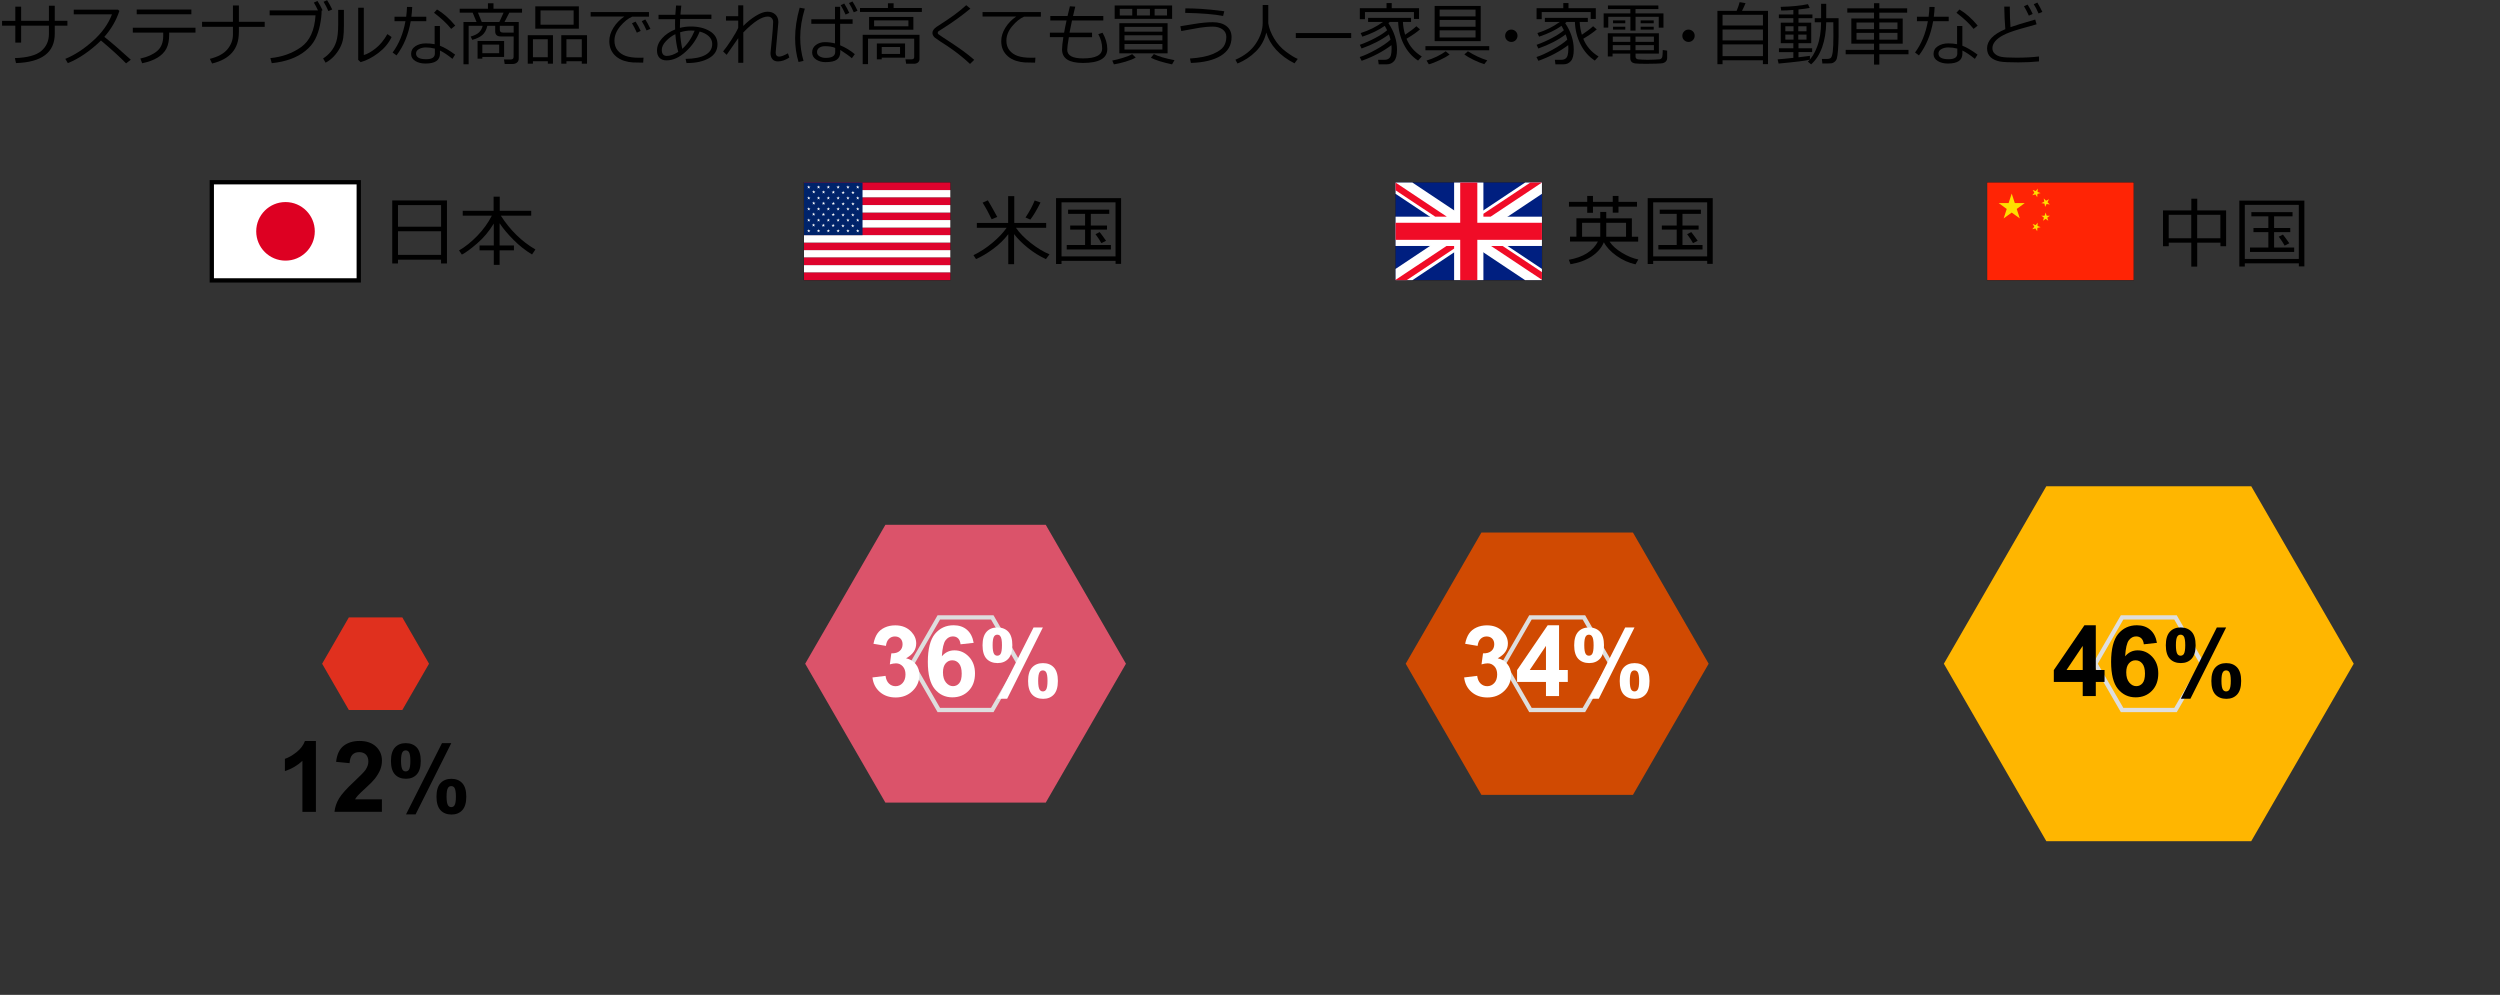 <?xml version="1.0" encoding="UTF-8"?><svg id="_レイヤー_5" xmlns="http://www.w3.org/2000/svg" viewBox="0 0 583 232.01"><rect x="0" y="0" width="583" height="232.01" fill="#333333" stroke="none"/><defs><style>.cls-1{fill:#1f191a;}.cls-2{fill:#fff;}.cls-3{fill:#00236a;}.cls-4{stroke:#000;}.cls-4,.cls-5{fill:none;stroke-miterlimit:10;}.cls-6{fill:#ffb600;}.cls-7{fill:#d02;}.cls-8{fill:#de032d;}.cls-9{fill:#f00c27;}.cls-10{fill:#ff2405;}.cls-11{fill:#ffde00;}.cls-12{fill:#e0301e;}.cls-5{stroke:#dedede;}.cls-13{fill:#001f80;}.cls-14{fill:#d04a02;}.cls-15{fill:#db536a;}</style></defs><polygon class="cls-15" points="243.87 122.39 206.47 122.39 187.77 154.78 206.47 187.17 243.87 187.17 262.57 154.78 243.87 122.39"/><polygon class="cls-14" points="380.8 124.18 345.47 124.18 327.81 154.78 345.47 185.37 380.8 185.37 398.46 154.78 380.8 124.18"/><polygon class="cls-6" points="524.99 113.39 477.2 113.39 453.31 154.78 477.2 196.16 524.99 196.16 548.89 154.78 524.99 113.39"/><polygon class="cls-12" points="93.82 143.98 81.35 143.98 75.12 154.78 81.35 165.57 93.82 165.57 100.05 154.78 93.82 143.98"/><polygon class="cls-5" points="231.4 143.98 218.93 143.98 212.7 154.78 218.93 165.57 231.4 165.57 237.63 154.78 231.4 143.98"/><polygon class="cls-5" points="369.37 143.98 356.9 143.98 350.67 154.78 356.9 165.57 369.37 165.57 375.6 154.78 369.37 143.98"/><polygon class="cls-5" points="507.33 143.98 494.87 143.98 488.63 154.78 494.87 165.57 507.33 165.57 513.57 154.78 507.33 143.98"/><g><path class="cls-1" d="M49.45,65.39v-22.89h34.27v22.89H49.45Zm34.2-.07v0Zm-34.06-.07h33.99v-22.61H49.59v22.61Z"/><rect class="cls-2" x="49.52" y="42.57" width="34.13" height="22.75"/><circle class="cls-7" cx="66.58" cy="53.95" r="6.83"/></g><g><path d="M102.86,60.56h-10.05v.88h-1.34v-14.7h12.76v14.7h-1.38v-.88Zm0-7.69v-5.04h-10.05v5.04h10.05Zm-10.05,6.57h10.05v-5.51h-10.05v5.51Z"/><path d="M107.71,59.38l-.66-.98c1.44-.83,2.85-1.96,4.24-3.39,1.39-1.43,2.53-3.01,3.41-4.72h-6.79v-1.14h7.2v-3.29h1.43v3.29h7.34v1.14h-7.09c2.18,3.39,4.87,6.02,8.07,7.89l-.79,1.16c-1.53-.91-2.97-2.05-4.31-3.4-1.35-1.35-2.43-2.64-3.25-3.88v5.18h3.34v1.14h-3.34v3.39h-1.36v-3.39h-3.32v-1.14h3.32v-5.1c-1.11,1.82-2.41,3.37-3.91,4.65-1.5,1.29-2.67,2.15-3.53,2.58Z"/></g><g><path d="M73.68,189.32h-3.16v-11.89c-1.15,1.08-2.51,1.88-4.08,2.39v-2.86c.82-.27,1.72-.78,2.68-1.53s1.63-1.63,1.99-2.63h2.56v16.53Z"/><path d="M89.06,186.39v2.93h-11.06c.12-1.11,.48-2.16,1.08-3.15,.6-.99,1.78-2.31,3.55-3.95,1.42-1.33,2.29-2.22,2.62-2.7,.43-.65,.65-1.29,.65-1.93,0-.7-.19-1.24-.57-1.62-.38-.38-.9-.57-1.57-.57s-1.18,.2-1.57,.59c-.39,.4-.61,1.06-.67,1.98l-3.14-.31c.19-1.74,.78-2.98,1.76-3.74,.99-.76,2.22-1.13,3.71-1.13,1.62,0,2.9,.44,3.83,1.31,.93,.88,1.39,1.96,1.39,3.27,0,.74-.13,1.45-.4,2.12s-.69,1.37-1.26,2.11c-.38,.49-1.07,1.19-2.07,2.1-1,.91-1.63,1.52-1.89,1.82-.27,.3-.48,.59-.65,.88h6.27Z"/><path d="M91.17,177.46c0-1.41,.31-2.46,.93-3.14,.62-.68,1.46-1.02,2.52-1.02s1.95,.34,2.57,1.01c.62,.68,.93,1.72,.93,3.14s-.31,2.46-.93,3.14c-.62,.68-1.46,1.02-2.52,1.02s-1.95-.34-2.57-1.01c-.62-.68-.93-1.72-.93-3.14Zm2.35-.02c0,1.02,.12,1.71,.35,2.06,.18,.26,.43,.39,.74,.39s.57-.13,.75-.39c.23-.35,.34-1.04,.34-2.06s-.12-1.71-.34-2.05c-.18-.27-.43-.4-.75-.4s-.56,.13-.74,.39c-.24,.35-.35,1.04-.35,2.06Zm3.39,12.48h-2.23l8.39-16.62h2.17l-8.33,16.62Zm4.88-4.14c0-1.41,.31-2.46,.93-3.14,.62-.68,1.47-1.02,2.54-1.02s1.93,.34,2.55,1.02c.62,.68,.93,1.73,.93,3.14s-.31,2.47-.93,3.15c-.62,.68-1.46,1.02-2.52,1.02s-1.95-.34-2.57-1.02c-.62-.68-.93-1.73-.93-3.15Zm2.35-.01c0,1.02,.12,1.71,.35,2.05,.18,.26,.43,.4,.74,.4s.57-.13,.74-.39c.24-.35,.35-1.04,.35-2.06s-.12-1.71-.34-2.06c-.18-.26-.43-.39-.75-.39s-.57,.13-.74,.39c-.24,.35-.35,1.04-.35,2.06Z"/></g><g><path class="cls-1" d="M187.41,65.39v-22.89h34.27v22.89h-34.27Zm34.2-.07v0Zm-34.06-.07h33.99v-22.61h-33.99v22.61Z"/><rect class="cls-2" x="187.49" y="58.32" width="34.13" height="1.75"/><rect class="cls-8" x="187.49" y="56.57" width="34.13" height="1.75"/><rect class="cls-2" x="187.49" y="61.82" width="34.13" height="1.75"/><rect class="cls-8" x="187.49" y="63.57" width="34.13" height="1.75"/><rect class="cls-8" x="187.49" y="60.07" width="34.13" height="1.75"/><rect class="cls-2" x="187.49" y="54.82" width="34.13" height="1.75"/><rect class="cls-8" x="187.49" y="49.57" width="34.13" height="1.75"/><rect class="cls-2" x="187.49" y="44.32" width="34.13" height="1.75"/><rect class="cls-8" x="187.49" y="46.07" width="34.13" height="1.75"/><rect class="cls-8" x="187.49" y="53.07" width="34.13" height="1.75"/><rect class="cls-8" x="187.49" y="42.57" width="34.13" height="1.75"/><rect class="cls-2" x="187.49" y="47.82" width="34.13" height="1.75"/><rect class="cls-2" x="187.49" y="51.32" width="34.13" height="1.75"/><rect class="cls-3" x="187.49" y="42.57" width="13.65" height="12.27"/><polygon class="cls-2" points="197.74 43.23 197.83 43.52 198.14 43.52 197.89 43.7 197.99 43.99 197.74 43.81 197.49 43.99 197.59 43.7 197.34 43.52 197.64 43.52 197.74 43.23"/><polygon class="cls-2" points="197.74 45.77 197.83 46.06 198.14 46.06 197.89 46.24 197.99 46.53 197.74 46.35 197.49 46.53 197.59 46.24 197.34 46.06 197.64 46.06 197.74 45.77"/><polygon class="cls-2" points="197.74 48.32 197.83 48.61 198.14 48.61 197.89 48.79 197.99 49.08 197.74 48.9 197.49 49.08 197.59 48.79 197.34 48.61 197.64 48.61 197.74 48.32"/><polygon class="cls-2" points="197.74 50.93 197.83 51.22 198.14 51.22 197.89 51.4 197.99 51.69 197.74 51.51 197.49 51.69 197.59 51.4 197.34 51.22 197.64 51.22 197.74 50.93"/><polygon class="cls-2" points="197.74 53.42 197.83 53.71 198.14 53.71 197.89 53.89 197.99 54.18 197.74 54 197.49 54.18 197.59 53.89 197.34 53.71 197.64 53.71 197.74 53.42"/><polygon class="cls-2" points="195.45 43.23 195.55 43.52 195.85 43.52 195.61 43.7 195.7 43.99 195.45 43.81 195.21 43.99 195.3 43.7 195.05 43.52 195.36 43.52 195.45 43.23"/><polygon class="cls-2" points="195.45 45.77 195.55 46.06 195.85 46.06 195.61 46.24 195.7 46.53 195.45 46.35 195.21 46.53 195.3 46.24 195.05 46.06 195.36 46.06 195.45 45.77"/><polygon class="cls-2" points="195.45 48.32 195.55 48.61 195.85 48.61 195.61 48.79 195.7 49.08 195.45 48.9 195.21 49.08 195.3 48.79 195.05 48.61 195.36 48.61 195.45 48.32"/><polygon class="cls-2" points="195.45 50.93 195.55 51.22 195.85 51.22 195.61 51.4 195.7 51.69 195.45 51.51 195.21 51.69 195.3 51.4 195.05 51.22 195.36 51.22 195.45 50.93"/><polygon class="cls-2" points="195.45 53.42 195.55 53.71 195.85 53.71 195.61 53.89 195.7 54.18 195.45 54 195.21 54.18 195.3 53.89 195.05 53.71 195.36 53.71 195.45 53.42"/><polygon class="cls-2" points="193.17 43.23 193.26 43.52 193.57 43.52 193.32 43.7 193.42 43.99 193.17 43.81 192.92 43.99 193.02 43.7 192.77 43.52 193.07 43.52 193.17 43.23"/><polygon class="cls-2" points="193.17 45.77 193.26 46.06 193.57 46.06 193.32 46.24 193.42 46.53 193.17 46.35 192.92 46.53 193.02 46.24 192.77 46.06 193.07 46.06 193.17 45.77"/><polygon class="cls-2" points="193.17 48.32 193.26 48.61 193.57 48.61 193.32 48.79 193.42 49.08 193.17 48.9 192.92 49.08 193.02 48.79 192.77 48.61 193.07 48.61 193.17 48.32"/><polygon class="cls-2" points="193.17 50.93 193.26 51.22 193.57 51.22 193.32 51.4 193.42 51.69 193.17 51.51 192.92 51.69 193.02 51.4 192.77 51.22 193.07 51.22 193.17 50.93"/><polygon class="cls-2" points="193.17 53.42 193.26 53.71 193.57 53.71 193.32 53.89 193.42 54.18 193.17 54 192.92 54.18 193.02 53.89 192.77 53.71 193.07 53.71 193.17 53.42"/><polygon class="cls-2" points="190.88 43.23 190.98 43.52 191.28 43.52 191.04 43.7 191.13 43.99 190.88 43.81 190.64 43.99 190.73 43.7 190.48 43.52 190.79 43.52 190.88 43.23"/><polygon class="cls-2" points="190.88 45.77 190.98 46.06 191.28 46.06 191.04 46.24 191.13 46.53 190.88 46.35 190.64 46.53 190.73 46.24 190.48 46.06 190.79 46.06 190.88 45.77"/><polygon class="cls-2" points="190.88 48.32 190.98 48.61 191.28 48.61 191.04 48.79 191.13 49.08 190.88 48.9 190.64 49.08 190.73 48.79 190.48 48.61 190.79 48.61 190.88 48.32"/><polygon class="cls-2" points="190.88 50.93 190.98 51.22 191.28 51.22 191.04 51.4 191.13 51.69 190.88 51.51 190.64 51.69 190.73 51.4 190.48 51.22 190.79 51.22 190.88 50.93"/><polygon class="cls-2" points="190.88 53.42 190.98 53.71 191.28 53.71 191.04 53.89 191.13 54.18 190.88 54 190.64 54.18 190.73 53.89 190.48 53.71 190.79 53.71 190.88 53.42"/><polygon class="cls-2" points="188.6 43.23 188.69 43.52 189 43.52 188.75 43.7 188.85 43.99 188.6 43.81 188.35 43.99 188.45 43.7 188.2 43.52 188.51 43.52 188.6 43.23"/><polygon class="cls-2" points="188.6 45.77 188.69 46.06 189 46.06 188.75 46.24 188.85 46.53 188.6 46.35 188.35 46.53 188.45 46.24 188.2 46.06 188.51 46.06 188.6 45.77"/><polygon class="cls-2" points="188.6 48.32 188.69 48.61 189 48.61 188.75 48.79 188.85 49.08 188.6 48.9 188.35 49.08 188.45 48.79 188.2 48.61 188.51 48.61 188.6 48.32"/><polygon class="cls-2" points="188.6 50.93 188.69 51.22 189 51.22 188.75 51.4 188.85 51.69 188.6 51.51 188.35 51.69 188.45 51.4 188.2 51.22 188.51 51.22 188.6 50.93"/><polygon class="cls-2" points="188.6 53.42 188.69 53.71 189 53.71 188.75 53.89 188.85 54.18 188.6 54 188.35 54.18 188.45 53.89 188.2 53.71 188.51 53.71 188.6 53.42"/><polygon class="cls-2" points="198.9 44.5 199 44.79 199.3 44.79 199.06 44.97 199.15 45.26 198.9 45.08 198.66 45.26 198.75 44.97 198.5 44.79 198.81 44.79 198.9 44.5"/><polygon class="cls-2" points="198.9 47.13 199 47.42 199.3 47.42 199.06 47.6 199.15 47.89 198.9 47.71 198.66 47.89 198.75 47.6 198.5 47.42 198.81 47.42 198.9 47.13"/><polygon class="cls-2" points="198.88 49.71 198.97 50 199.28 50 199.03 50.18 199.13 50.47 198.88 50.29 198.63 50.47 198.73 50.18 198.48 50 198.79 50 198.88 49.71"/><polygon class="cls-2" points="198.86 52.26 198.95 52.55 199.26 52.55 199.01 52.73 199.11 53.01 198.86 52.84 198.61 53.01 198.71 52.73 198.46 52.55 198.76 52.55 198.86 52.26"/><polygon class="cls-2" points="196.62 44.5 196.71 44.79 197.02 44.79 196.77 44.97 196.87 45.26 196.62 45.08 196.37 45.26 196.47 44.97 196.22 44.79 196.52 44.79 196.62 44.5"/><polygon class="cls-2" points="196.62 47.13 196.71 47.42 197.02 47.42 196.77 47.6 196.87 47.89 196.62 47.71 196.37 47.89 196.47 47.6 196.22 47.42 196.52 47.42 196.62 47.13"/><polygon class="cls-2" points="196.6 49.71 196.69 50 197 50 196.75 50.18 196.84 50.47 196.6 50.29 196.35 50.47 196.44 50.18 196.2 50 196.5 50 196.6 49.71"/><polygon class="cls-2" points="196.57 52.26 196.67 52.55 196.97 52.55 196.73 52.73 196.82 53.01 196.57 52.84 196.33 53.01 196.42 52.73 196.17 52.55 196.48 52.55 196.57 52.26"/><polygon class="cls-2" points="194.33 44.41 194.43 44.7 194.73 44.7 194.49 44.88 194.58 45.17 194.33 44.99 194.09 45.17 194.18 44.88 193.93 44.7 194.24 44.7 194.33 44.41"/><polygon class="cls-2" points="194.33 47.04 194.43 47.33 194.73 47.33 194.49 47.51 194.58 47.8 194.33 47.62 194.09 47.8 194.18 47.51 193.93 47.33 194.24 47.33 194.33 47.04"/><polygon class="cls-2" points="194.31 49.62 194.4 49.91 194.71 49.91 194.46 50.09 194.56 50.38 194.31 50.2 194.06 50.38 194.16 50.09 193.91 49.91 194.22 49.91 194.31 49.62"/><polygon class="cls-2" points="194.29 52.17 194.38 52.46 194.69 52.46 194.44 52.63 194.54 52.93 194.29 52.75 194.04 52.93 194.14 52.63 193.89 52.46 194.19 52.46 194.29 52.17"/><polygon class="cls-2" points="192.05 44.38 192.14 44.67 192.45 44.67 192.2 44.85 192.3 45.14 192.05 44.96 191.8 45.14 191.9 44.85 191.65 44.67 191.96 44.67 192.05 44.38"/><polygon class="cls-2" points="192.05 47.01 192.14 47.3 192.45 47.3 192.2 47.48 192.3 47.77 192.05 47.59 191.8 47.77 191.9 47.48 191.65 47.3 191.96 47.3 192.05 47.01"/><polygon class="cls-2" points="192.03 49.59 192.12 49.88 192.43 49.88 192.18 50.06 192.27 50.35 192.03 50.17 191.78 50.35 191.87 50.06 191.63 49.88 191.93 49.88 192.03 49.59"/><polygon class="cls-2" points="192 52.14 192.1 52.43 192.4 52.43 192.16 52.61 192.25 52.9 192 52.72 191.76 52.9 191.85 52.61 191.6 52.43 191.91 52.43 192 52.14"/><polygon class="cls-2" points="189.76 44.34 189.86 44.63 190.16 44.63 189.92 44.81 190.01 45.1 189.76 44.92 189.52 45.1 189.61 44.81 189.36 44.63 189.67 44.63 189.76 44.34"/><polygon class="cls-2" points="189.76 46.97 189.86 47.26 190.16 47.26 189.92 47.44 190.01 47.73 189.76 47.55 189.52 47.73 189.61 47.44 189.36 47.26 189.67 47.26 189.76 46.97"/><polygon class="cls-2" points="189.74 49.55 189.84 49.84 190.14 49.84 189.89 50.02 189.99 50.31 189.74 50.13 189.49 50.31 189.59 50.02 189.34 49.84 189.65 49.84 189.74 49.55"/><polygon class="cls-2" points="189.72 52.09 189.81 52.38 190.12 52.38 189.87 52.56 189.97 52.85 189.72 52.67 189.47 52.85 189.57 52.56 189.32 52.38 189.62 52.38 189.72 52.09"/><polygon class="cls-2" points="200.02 43.23 200.12 43.52 200.42 43.52 200.18 43.7 200.27 43.99 200.02 43.81 199.78 43.99 199.87 43.7 199.62 43.52 199.93 43.52 200.02 43.23"/><polygon class="cls-2" points="200.02 45.77 200.12 46.06 200.42 46.06 200.18 46.24 200.27 46.53 200.02 46.35 199.78 46.53 199.87 46.24 199.62 46.06 199.93 46.06 200.02 45.77"/><polygon class="cls-2" points="200.02 48.32 200.12 48.61 200.42 48.61 200.18 48.79 200.27 49.08 200.02 48.9 199.78 49.08 199.87 48.79 199.62 48.61 199.93 48.61 200.02 48.32"/><polygon class="cls-2" points="200.02 50.93 200.12 51.22 200.42 51.22 200.18 51.4 200.27 51.69 200.02 51.51 199.78 51.69 199.87 51.4 199.62 51.22 199.93 51.22 200.02 50.93"/><polygon class="cls-2" points="200.02 53.42 200.12 53.71 200.42 53.71 200.18 53.89 200.27 54.18 200.02 54 199.78 54.18 199.87 53.89 199.62 53.71 199.93 53.71 200.02 53.42"/></g><g><path d="M227.62,60.43l-.61-.92c1.58-.77,3.06-1.74,4.45-2.91s2.49-2.33,3.29-3.48h-6.95v-1.13h7.3v-6.25h1.43v6.25h7.44v1.13h-7.05c.83,1.21,1.99,2.4,3.5,3.58s2.95,2.05,4.32,2.61l-.83,1.12c-1.51-.7-2.92-1.58-4.23-2.64s-2.38-2.12-3.19-3.2v7.02h-1.36v-7c-.97,1.28-2.16,2.44-3.57,3.47-1.41,1.03-2.72,1.81-3.96,2.34Zm3.63-9.31c-.65-1.38-1.35-2.67-2.11-3.86l1.23-.55c.57,.95,1.3,2.24,2.19,3.88l-1.31,.54Zm9.02,.09l-1.12-.49c.93-1.39,1.64-2.71,2.14-3.97l1.36,.47c-.89,1.78-1.69,3.11-2.39,4Z"/><path d="M260.14,60.83h-12.59v.74h-1.28v-15.37h15.17v15.34h-1.29v-.7Zm-12.59-1.03h12.59v-12.61h-12.59v12.61Zm1.21-1.63v-1.03h4.28v-3.59h-3.47v-.96h3.47v-2.72h-3.96v-.98h9.6v.98h-4.3v2.72h3.77v.96h-3.77v3.59h4.68v1.03h-10.3Zm8.08-1.47c-.29-.54-.74-1.24-1.37-2.09l.97-.49c.36,.45,.86,1.13,1.49,2.03l-1.09,.55Z"/></g><g><path class="cls-2" d="M203.46,157.98l3.05-.37c.1,.78,.36,1.37,.79,1.79,.43,.41,.94,.62,1.55,.62,.65,0,1.2-.25,1.64-.74s.67-1.16,.67-2c0-.79-.21-1.42-.64-1.89-.43-.46-.95-.7-1.56-.7-.4,0-.89,.08-1.45,.24l.35-2.57c.85,.02,1.5-.16,1.95-.56,.45-.39,.67-.92,.67-1.57,0-.55-.17-1-.49-1.32s-.77-.49-1.31-.49-1,.19-1.38,.56c-.38,.37-.61,.92-.7,1.64l-2.91-.49c.2-1,.51-1.79,.92-2.39s.98-1.06,1.71-1.4c.73-.34,1.55-.51,2.45-.51,1.55,0,2.79,.49,3.73,1.48,.77,.81,1.16,1.72,1.16,2.74,0,1.45-.79,2.6-2.37,3.46,.94,.2,1.7,.66,2.26,1.36,.57,.7,.85,1.55,.85,2.55,0,1.45-.53,2.68-1.58,3.7-1.06,1.02-2.37,1.53-3.94,1.53-1.49,0-2.73-.43-3.71-1.29s-1.55-1.98-1.71-3.36Z"/><path class="cls-2" d="M227.05,149.91l-3.05,.34c-.07-.63-.27-1.09-.58-1.39-.31-.3-.72-.45-1.22-.45-.67,0-1.23,.3-1.69,.9-.46,.6-.75,1.84-.87,3.74,.79-.93,1.76-1.39,2.93-1.39,1.32,0,2.45,.5,3.39,1.5,.94,1,1.41,2.3,1.41,3.88,0,1.68-.49,3.04-1.48,4.05-.99,1.02-2.26,1.53-3.81,1.53-1.66,0-3.03-.65-4.1-1.94-1.07-1.29-1.61-3.41-1.61-6.35s.56-5.19,1.67-6.52c1.12-1.33,2.56-2,4.35-2,1.25,0,2.29,.35,3.1,1.05,.82,.7,1.34,1.72,1.57,3.05Zm-7.15,6.88c0,1.03,.24,1.82,.71,2.38,.47,.56,1.01,.84,1.62,.84s1.07-.23,1.46-.68c.39-.46,.58-1.21,.58-2.25s-.21-1.85-.63-2.35c-.42-.5-.94-.75-1.57-.75s-1.12,.24-1.54,.71c-.42,.48-.63,1.18-.63,2.11Z"/><path class="cls-2" d="M229.13,150.48c0-1.41,.31-2.46,.93-3.14,.62-.68,1.46-1.02,2.52-1.02s1.95,.34,2.57,1.01,.93,1.72,.93,3.14-.31,2.46-.93,3.14c-.62,.68-1.46,1.02-2.52,1.02s-1.95-.34-2.57-1.01c-.62-.68-.93-1.72-.93-3.14Zm2.35-.02c0,1.02,.12,1.71,.35,2.06,.18,.26,.43,.39,.74,.39s.57-.13,.75-.39c.23-.35,.34-1.04,.34-2.06s-.11-1.71-.34-2.05c-.18-.27-.43-.4-.75-.4s-.56,.13-.74,.39c-.24,.35-.35,1.04-.35,2.06Zm3.39,12.48h-2.23l8.39-16.62h2.17l-8.33,16.62Zm4.88-4.14c0-1.41,.31-2.46,.93-3.14,.62-.68,1.47-1.02,2.54-1.02s1.93,.34,2.55,1.02c.62,.68,.93,1.73,.93,3.14s-.31,2.47-.93,3.15-1.46,1.02-2.52,1.02-1.95-.34-2.57-1.02c-.62-.68-.93-1.73-.93-3.15Zm2.35-.01c0,1.02,.12,1.71,.35,2.05,.18,.26,.43,.4,.74,.4s.57-.13,.74-.39c.24-.35,.35-1.04,.35-2.06s-.11-1.71-.34-2.06c-.18-.26-.43-.39-.75-.39s-.57,.13-.74,.39c-.24,.35-.35,1.04-.35,2.06Z"/></g><g><path class="cls-1" d="M325.38,65.39v-22.89h34.27v22.89h-34.27Zm34.2-.07v0Zm-34.06-.07h33.99v-22.61h-33.99v22.61Z"/><rect class="cls-13" x="325.45" y="42.57" width="34.13" height="22.75"/><polygon class="cls-2" points="359.58 50.53 345.93 50.53 345.93 42.57 339.1 42.57 339.1 50.53 325.45 50.53 325.45 57.36 339.1 57.36 339.1 65.32 345.93 65.32 345.93 57.36 359.58 57.36 359.58 50.53"/><polygon class="cls-2" points="359.58 62.71 329.37 42.57 325.45 42.57 325.45 45.2 355.63 65.32 359.58 65.32 359.58 62.71"/><polygon class="cls-2" points="325.45 62.71 355.66 42.57 359.58 42.57 359.58 45.2 329.4 65.32 325.45 65.32 325.45 62.71"/><polygon class="cls-9" points="359.58 51.95 344.51 51.95 344.51 42.57 340.52 42.57 340.52 51.95 325.45 51.95 325.45 55.93 340.52 55.93 340.52 65.32 344.51 65.32 344.51 55.93 359.58 55.93 359.58 51.95"/><polygon class="cls-9" points="359.58 65.25 359.58 63.46 350.41 57.36 347.71 57.36 359.58 65.25"/><polygon class="cls-9" points="359.58 42.57 356.88 42.57 345.93 49.85 345.93 50.53 347.61 50.53 359.58 42.57 359.58 42.57"/><polygon class="cls-9" points="337.33 57.36 325.45 65.26 325.45 65.32 328.06 65.32 339.1 57.97 339.1 57.36 337.33 57.36"/><polygon class="cls-9" points="325.45 42.58 325.45 44.38 334.7 50.53 337.4 50.53 325.45 42.58"/></g><g><path d="M373.18,50.91v-1.49h1.4v1.49h5.97v4.29h1.47v1.14h-6.68c.63,.96,1.61,1.83,2.92,2.62s2.58,1.31,3.8,1.55l-.66,1.14c-1.59-.35-3.07-1.02-4.44-2s-2.35-2.03-2.94-3.16c-.52,1.28-1.46,2.38-2.82,3.29-1.36,.91-3.01,1.52-4.96,1.83l-.39-1.03c3.36-.6,5.62-2.02,6.78-4.25h-6.5v-1.14h1.49v-4.29h5.58Zm4.25-2.72v1.4h-1.34v-1.4h-4.61v1.43h-1.34v-1.43h-4.26v-1.12h4.26v-1.38h1.34v1.38h4.61v-1.38h1.34v1.38h4.32v1.12h-4.32Zm-4.25,7.01v-3.24h-4.24v3.24h4.24Zm1.4-3.24v3.24h4.61v-3.24h-4.61Z"/><path d="M398.11,60.83h-12.59v.74h-1.28v-15.37h15.17v15.34h-1.29v-.7Zm-12.59-1.03h12.59v-12.61h-12.59v12.61Zm1.21-1.63v-1.03h4.28v-3.59h-3.47v-.96h3.47v-2.72h-3.96v-.98h9.6v.98h-4.3v2.72h3.77v.96h-3.77v3.59h4.68v1.03h-10.3Zm8.08-1.47c-.29-.54-.74-1.24-1.37-2.09l.97-.49c.36,.45,.86,1.13,1.49,2.03l-1.09,.55Z"/></g><g><path class="cls-2" d="M341.43,157.98l3.05-.37c.1,.78,.36,1.37,.79,1.79,.43,.41,.94,.62,1.55,.62,.65,0,1.2-.25,1.65-.74s.67-1.16,.67-2c0-.79-.21-1.42-.64-1.89-.43-.46-.95-.7-1.56-.7-.4,0-.89,.08-1.45,.24l.35-2.57c.85,.02,1.5-.16,1.95-.56,.45-.39,.67-.92,.67-1.57,0-.55-.17-1-.49-1.32-.33-.33-.77-.49-1.31-.49s-1,.19-1.38,.56c-.38,.37-.61,.92-.7,1.64l-2.91-.49c.2-1,.51-1.79,.92-2.39s.98-1.06,1.71-1.4c.73-.34,1.55-.51,2.45-.51,1.55,0,2.79,.49,3.73,1.48,.77,.81,1.16,1.72,1.16,2.74,0,1.45-.79,2.6-2.37,3.46,.94,.2,1.7,.66,2.26,1.36,.57,.7,.85,1.55,.85,2.55,0,1.45-.53,2.68-1.58,3.7-1.06,1.02-2.37,1.53-3.94,1.53-1.49,0-2.72-.43-3.71-1.29-.98-.86-1.55-1.98-1.71-3.36Z"/><path class="cls-2" d="M360.52,162.34v-3.31h-6.74v-2.76l7.14-10.46h2.65v10.44h2.04v2.77h-2.04v3.31h-3.05Zm0-6.09v-5.63l-3.79,5.63h3.79Z"/><path class="cls-2" d="M367.1,150.48c0-1.41,.31-2.46,.93-3.14,.62-.68,1.46-1.02,2.52-1.02s1.95,.34,2.57,1.01c.62,.68,.93,1.72,.93,3.14s-.31,2.46-.93,3.14c-.62,.68-1.46,1.02-2.52,1.02s-1.95-.34-2.57-1.01c-.62-.68-.93-1.72-.93-3.14Zm2.35-.02c0,1.02,.12,1.71,.35,2.06,.18,.26,.43,.39,.74,.39s.57-.13,.75-.39c.23-.35,.34-1.04,.34-2.06s-.12-1.71-.34-2.05c-.18-.27-.43-.4-.75-.4s-.56,.13-.74,.39c-.24,.35-.35,1.04-.35,2.06Zm3.39,12.48h-2.23l8.39-16.62h2.17l-8.33,16.62Zm4.88-4.14c0-1.41,.31-2.46,.93-3.14,.62-.68,1.47-1.02,2.54-1.02s1.93,.34,2.55,1.02c.62,.68,.93,1.73,.93,3.14s-.31,2.47-.93,3.15c-.62,.68-1.46,1.02-2.52,1.02s-1.95-.34-2.57-1.02c-.62-.68-.93-1.73-.93-3.15Zm2.35-.01c0,1.02,.12,1.71,.35,2.05,.18,.26,.43,.4,.74,.4s.57-.13,.74-.39c.24-.35,.35-1.04,.35-2.06s-.12-1.71-.34-2.06c-.18-.26-.43-.39-.75-.39s-.57,.13-.74,.39c-.24,.35-.35,1.04-.35,2.06Z"/></g><g><path class="cls-1" d="M463.35,65.39v-22.89h34.27v22.89h-34.27Zm34.2-.07v0Zm-34.06-.07h33.98v-22.61h-33.98v22.61Z"/><rect class="cls-10" x="463.42" y="42.57" width="34.13" height="22.75"/><polygon class="cls-11" points="469.13 45.14 469.85 47.35 472.18 47.35 470.3 48.73 471.02 50.94 469.13 49.57 467.25 50.94 467.97 48.73 466.08 47.35 468.41 47.35 469.13 45.14"/><polygon class="cls-11" points="475.21 43.98 475.16 44.75 475.87 45.03 475.13 45.22 475.08 45.99 474.67 45.34 473.92 45.53 474.41 44.94 474.01 44.29 474.72 44.57 475.21 43.98"/><polygon class="cls-11" points="477.83 46.46 477.48 47.15 478.02 47.69 477.26 47.57 476.91 48.25 476.79 47.49 476.04 47.37 476.72 47.03 476.6 46.27 477.14 46.81 477.83 46.46"/><polygon class="cls-11" points="477.04 49.57 477.27 50.3 478.04 50.31 477.42 50.76 477.66 51.49 477.04 51.03 476.42 51.49 476.65 50.76 476.04 50.3 476.8 50.31 477.04 49.57"/><polygon class="cls-11" points="475.2 51.92 475.15 52.68 475.87 52.97 475.12 53.15 475.07 53.92 474.66 53.27 473.92 53.46 474.41 52.87 474 52.22 474.71 52.51 475.2 51.92"/></g><g><path d="M517.8,56.59h-5.41v5.58h-1.38v-5.58h-5.26v.83h-1.34v-8.35h6.61v-2.73h1.38v2.73h6.73v8.35h-1.32v-.83Zm-12.06-1.03h5.26v-5.47h-5.26v5.47Zm6.64,0h5.41v-5.47h-5.41v5.47Z"/><path d="M536.08,61.41h-12.59v.74h-1.28v-15.37h15.17v15.34h-1.29v-.7Zm-12.59-1.03h12.59v-12.61h-12.59v12.61Zm1.21-1.63v-1.03h4.28v-3.59h-3.47v-.96h3.47v-2.72h-3.96v-.98h9.6v.98h-4.3v2.72h3.77v.96h-3.77v3.59h4.68v1.03h-10.3Zm8.08-1.47c-.29-.54-.74-1.24-1.37-2.09l.97-.49c.36,.45,.86,1.13,1.49,2.03l-1.09,.55Z"/></g><g><path d="M485.69,162.34v-3.31h-6.74v-2.76l7.14-10.46h2.65v10.44h2.04v2.77h-2.04v3.31h-3.05Zm0-6.09v-5.63l-3.78,5.63h3.78Z"/><path d="M502.99,149.91l-3.05,.34c-.07-.63-.27-1.09-.58-1.39-.31-.3-.72-.45-1.22-.45-.67,0-1.23,.3-1.69,.9-.46,.6-.75,1.84-.87,3.74,.79-.93,1.76-1.39,2.93-1.39,1.32,0,2.45,.5,3.39,1.5,.94,1,1.41,2.3,1.41,3.88,0,1.68-.49,3.04-1.48,4.05-.99,1.02-2.26,1.53-3.81,1.53-1.66,0-3.03-.65-4.1-1.94-1.07-1.29-1.61-3.41-1.61-6.35s.56-5.19,1.67-6.52c1.12-1.33,2.56-2,4.35-2,1.25,0,2.29,.35,3.1,1.05,.82,.7,1.34,1.72,1.57,3.05Zm-7.15,6.88c0,1.03,.24,1.82,.71,2.38,.47,.56,1.01,.84,1.62,.84s1.07-.23,1.46-.68c.39-.46,.58-1.21,.58-2.25s-.21-1.85-.63-2.35c-.42-.5-.94-.75-1.57-.75s-1.12,.24-1.54,.71c-.42,.48-.63,1.18-.63,2.11Z"/><path d="M505.07,150.48c0-1.41,.31-2.46,.93-3.14,.62-.68,1.46-1.02,2.52-1.02s1.95,.34,2.57,1.01,.93,1.72,.93,3.14-.31,2.46-.93,3.14c-.62,.68-1.46,1.02-2.52,1.02s-1.95-.34-2.57-1.01c-.62-.68-.93-1.72-.93-3.14Zm2.35-.02c0,1.02,.12,1.71,.35,2.06,.18,.26,.43,.39,.74,.39s.57-.13,.75-.39c.23-.35,.34-1.04,.34-2.06s-.11-1.71-.34-2.05c-.18-.27-.43-.4-.75-.4s-.56,.13-.74,.39c-.24,.35-.35,1.04-.35,2.06Zm3.39,12.48h-2.23l8.39-16.62h2.17l-8.33,16.62Zm4.88-4.14c0-1.41,.31-2.46,.93-3.14,.62-.68,1.47-1.02,2.54-1.02s1.93,.34,2.55,1.02c.62,.68,.93,1.73,.93,3.14s-.31,2.47-.93,3.15-1.46,1.02-2.52,1.02-1.95-.34-2.57-1.02c-.62-.68-.93-1.73-.93-3.15Zm2.35-.01c0,1.02,.12,1.71,.35,2.05,.18,.26,.43,.4,.74,.4s.57-.13,.74-.39c.24-.35,.35-1.04,.35-2.06s-.11-1.71-.34-2.06c-.18-.26-.43-.39-.75-.39s-.57,.13-.74,.39c-.24,.35-.35,1.04-.35,2.06Z"/></g><rect class="cls-4" x="49.39" y="42.5" width="34.27" height="22.89"/><g><path d="M4.93,9.94h-1.36v-3.95H.48v-1.13H3.57V1.55h1.36v3.3h6.48V1.33h1.36v3.52h2.95v1.13h-2.95v1.89c0,4.36-3.01,6.65-9.04,6.84l-.26-1.16c2.92-.1,4.97-.66,6.16-1.67s1.78-2.33,1.78-3.98v-1.92H4.93v3.95Z"/><path d="M30.51,13.92l-1.11,.86c-1.43-1.47-3.38-3.25-5.85-5.33-2.59,2.49-5.16,4.25-7.73,5.27l-.59-.99c2.15-.88,4.28-2.26,6.41-4.16s3.62-3.97,4.47-6.22h-8.91v-1.09h10.32l.32,.29c-.73,2.21-1.9,4.22-3.51,6.05,1.59,1.25,3.65,3.02,6.18,5.33Z"/><path d="M39.45,8.12c0,1.31-.22,2.38-.65,3.21s-1.12,1.53-2.06,2.11-2.14,1.01-3.59,1.31l-.42-1.1c1.64-.35,2.93-.93,3.89-1.73s1.44-1.97,1.44-3.5v-.81h-7.09v-1.14h14.62v1.14h-6.14v.52Zm5.18-4.8h-12.75v-1.09h12.75v1.09Z"/><path d="M55.7,7.57c0,3.83-2.08,6.24-6.24,7.24l-.52-1.09c1.88-.46,3.25-1.2,4.1-2.23s1.28-2.16,1.28-3.39v-1.85h-7.2v-1.17h7.2V1.27h1.39v3.82h6.02v1.17h-6.02v1.31Z"/><path d="M75,2.5c0,1-.13,2.11-.38,3.34-.25,1.23-.62,2.33-1.13,3.32s-1.26,1.89-2.27,2.7c-1,.81-2.16,1.45-3.47,1.92-1.31,.47-2.77,.79-4.38,.95l-.32-1.18c2.73-.27,5.12-1.12,7.15-2.56s3.16-3.91,3.38-7.41h-10.7v-1.16h11.27c-.35-.75-.67-1.35-.96-1.82l.84-.38c.46,.72,.86,1.44,1.19,2.17l-.23,.1Zm2.48-.29l-.9,.37c-.34-.8-.72-1.52-1.12-2.16l.82-.38c.42,.65,.82,1.38,1.2,2.18Z"/><path d="M80.2,5.86c0,1.23-.05,2.23-.16,3s-.36,1.53-.75,2.27c-.39,.74-.88,1.42-1.46,2.04-.59,.61-1.22,1.1-1.9,1.45l-.58-.99c.65-.4,1.25-.93,1.8-1.59,.55-.66,.98-1.43,1.27-2.33s.45-2.27,.45-4.12V2.3h1.33v3.55Zm11.12,2.78c-.67,1.42-1.7,2.66-3.09,3.71-1.39,1.05-2.77,1.77-4.13,2.14l-.57-.53V1.8h1.31V12.84c.86-.25,1.79-.78,2.8-1.59s1.91-1.9,2.7-3.3l.98,.69Z"/><path d="M96.13,1.62c-.04,.82-.1,1.58-.2,2.29h3.48v1.04h-3.63c-.54,3.12-1.64,5.78-3.31,7.97l-.91-.67c1.48-2,2.48-4.43,2.99-7.3h-2.55v-1.04h2.72c.1-.76,.17-1.53,.19-2.3l1.23,.02Zm10,11.12l-.62,.99c-1.09-.89-2.06-1.53-2.91-1.95v.74c0,1.53-1.12,2.3-3.38,2.3-.93,0-1.72-.2-2.37-.59-.65-.4-.98-.94-.98-1.64,0-.77,.33-1.37,1-1.81s1.47-.66,2.43-.66c.74,0,1.43,.06,2.06,.19V6.06h1.23v4.6c1.04,.4,2.21,1.09,3.53,2.07Zm-4.73-1.41c-.69-.18-1.39-.27-2.09-.27-.61,0-1.14,.13-1.6,.38-.46,.25-.69,.6-.69,1.04,0,.89,.79,1.33,2.37,1.33,1.34,0,2.02-.44,2.02-1.31v-1.16Zm4.77-5.36l-.96,.77c-.96-1.22-2.3-2.47-4-3.76l.7-.77c1.46,.85,2.88,2.11,4.26,3.77Z"/><path d="M119.53,14.92h-1.84l-.16-1.05h1.58c.44,0,.66-.2,.66-.6l.02-4.77h-3.01c-.87,0-1.3-.4-1.3-1.19v-1.3h-1.84c-.2,.95-.59,1.67-1.16,2.16s-1.36,.86-2.34,1.13l-.38-.78c.93-.26,1.59-.6,2-1.02s.67-.92,.8-1.49h-3.27V14.98h-1.21V5.13h3.05l-.9-2.17h-3.03v-.93h6.59V.76h1.29v1.27h6.66v.93h-2.97l-1.12,2.17h3.32V13.65c0,.39-.13,.7-.4,.93-.27,.23-.61,.34-1.04,.34Zm-7.05-1.65v.41h-1.11v-4.12h6.19v3.72h-5.08Zm-.13-8.14h4.1l.98-2.17h-5.97l.89,2.17Zm4.06,5.27h-3.93v2.01h3.93v-2.01Zm3.38-2.8v-1.58s-3.23,0-3.23,0v.98c0,.4,.27,.6,.8,.6h2.42Z"/><path d="M127.74,14.28h-3.46v.57h-1.21v-6.64h5.88v6.64h-1.2v-.57Zm-3.46-.93h3.46v-4.2h-3.46v4.2Zm.55-6.66V1.48h10.16V6.69h-10.16Zm8.94-4.26h-7.72v3.33h7.72V2.43Zm1.9,11.85h-3.58v.57h-1.2v-6.64h6v6.64h-1.22v-.57Zm-3.58-.93h3.58v-4.2h-3.58v4.2Z"/><path d="M151.35,3.88h-3.91c-.95,.41-1.88,1.15-2.79,2.23-.9,1.08-1.36,2.2-1.36,3.37,0,.9,.24,1.65,.72,2.25,.48,.6,1.12,1.04,1.92,1.32,.8,.28,1.87,.42,3.19,.42,.31,0,.62,0,.95-.02l-.08,1.16h-.04c-.96,0-1.76-.02-2.4-.05-.63-.03-1.3-.16-2.01-.38s-1.32-.56-1.86-1.01c-.54-.45-.93-.98-1.2-1.57-.26-.59-.39-1.27-.39-2.02,0-1.05,.32-2.08,.96-3.11,.64-1.03,1.48-1.9,2.53-2.61h-7.84v-1.04h13.6v1.07Zm-1.94,3.33l-.9,.41c-.38-.84-.75-1.58-1.13-2.2l.84-.38c.45,.7,.85,1.43,1.19,2.17Zm2.27-.48l-.9,.37c-.35-.81-.72-1.53-1.12-2.16l.83-.41c.36,.56,.76,1.29,1.19,2.2Z"/><path d="M160.09,14.69l-.21-.96c1.98-.02,3.51-.32,4.59-.91,1.08-.59,1.62-1.44,1.62-2.56,0-.7-.26-1.3-.79-1.8s-1.24-.87-2.14-1.1c-.69,1.77-1.77,3.33-3.24,4.68-1.47,1.36-2.97,2.04-4.49,2.04-.71,0-1.25-.2-1.64-.6-.38-.4-.58-.96-.58-1.68,0-1.02,.39-1.98,1.18-2.86s1.81-1.58,3.05-2.07c-.02-.41-.02-.81-.02-1.21s0-.8,.02-1.19h-3.87v-1.02h3.92c.05-.78,.11-1.5,.17-2.16l1.22,.02c-.07,.56-.13,1.25-.2,2.09h7.22v1.02h-7.29c-.04,.6-.05,1.15-.05,1.64v.44c.83-.21,1.66-.32,2.52-.32,1.79,0,3.27,.37,4.46,1.09,1.19,.72,1.78,1.73,1.78,3.05,0,1.41-.66,2.5-1.99,3.25-1.33,.75-3,1.13-5.04,1.13h-.2Zm-2.59-6.73c-.83,.41-1.57,.96-2.21,1.65-.64,.69-.96,1.36-.96,2.01,0,.95,.39,1.42,1.17,1.42s1.71-.31,2.67-.94c-.33-1.14-.56-2.52-.68-4.14Zm4.48-.8c-.27-.03-.54-.04-.81-.04-.86,0-1.72,.14-2.57,.41,.07,1.4,.24,2.69,.51,3.86,1.2-1.07,2.16-2.48,2.88-4.23Z"/><path d="M172.15,8.91c-.59,.88-1.49,2.17-2.7,3.88l-.82-.8c.57-.69,1.23-1.61,1.97-2.76s1.26-2.06,1.55-2.74v-1.69h-2.85v-1.02h2.85V1.25h1.18V6.05c.94-.95,1.92-1.74,2.96-2.37,1.03-.63,1.93-.95,2.7-.95,.74,0,1.34,.21,1.81,.64,.46,.43,.7,1,.71,1.7,0,.06,0,.13,0,.2l-.46,5.11c-.11,1.16-.16,1.78-.16,1.84,0,.65,.27,.98,.82,.98,.44,0,1.12-.25,2.04-.77l.32,.98c-.92,.61-1.8,.91-2.65,.91-.56,0-.99-.17-1.29-.52-.3-.35-.45-.82-.45-1.43,0-.18,.12-1.42,.37-3.72,.14-1.36,.22-2.53,.25-3.52,0-.37-.11-.67-.34-.91-.22-.24-.53-.36-.91-.36-1.41,0-3.31,1.23-5.71,3.7v7.08h-1.18v-5.71Z"/><path d="M187.38,14.2l-1.16,.26c-.53-1.71-.8-3.57-.8-5.58,0-2.19,.35-4.55,1.06-7.08l1.2,.21c-.71,2.35-1.07,4.6-1.07,6.73,0,1.89,.25,3.7,.77,5.45Zm11.97-1.58l-.7,.96c-.51-.46-1.41-1.1-2.7-1.94v.48c0,.79-.26,1.38-.79,1.78s-1.42,.59-2.68,.59c-.84,0-1.57-.21-2.18-.62-.61-.41-.91-.96-.91-1.66s.29-1.28,.87-1.72,1.28-.66,2.09-.66,1.61,.1,2.37,.29V5.55h-5.52v-1.05h5.52V1.59h1.2v2.91h2.91v1.05h-2.91v5.01c1.21,.49,2.35,1.18,3.42,2.07Zm-4.58-.5v-.95c-.62-.27-1.42-.4-2.39-.4-.54,0-.99,.13-1.33,.37-.35,.24-.52,.58-.52,1.01s.2,.75,.6,.99c.4,.24,.88,.36,1.43,.36,1.47,0,2.21-.46,2.21-1.38Zm3.28-9.12l-.86,.4c-.38-.84-.76-1.57-1.14-2.2l.82-.38c.45,.7,.84,1.43,1.18,2.18Zm1.93-.5l-.88,.37c-.34-.81-.72-1.53-1.12-2.16l.82-.37c.39,.62,.79,1.34,1.18,2.16Z"/><path d="M200.55,2.78v-.91h6.52V.76h1.32V1.87h6.59v.91h-14.43Zm12.57,12.08h-1.81l-.16-1.03h1.42c.41,0,.62-.17,.62-.52v-4.3h-10.77v5.95h-1.24v-6.85h13.25v5.66c0,.33-.12,.6-.36,.8s-.56,.3-.94,.3Zm-10.45-7.93V3.95h10.33v2.98h-10.33Zm9.17-2.17h-8v1.37h8v-1.37Zm-6.22,8.68v.39h-1.14v-3.69h6.58v3.3h-5.44Zm4.27-2.48h-4.27v1.62h4.27v-1.62Z"/><path d="M227.19,13.95l-.98,.96c-1.6-1.5-3.38-2.9-5.34-4.21-.36-.22-.88-.56-1.56-1.01-.68-.45-1.11-.75-1.29-.9-.18-.15-.32-.32-.42-.52-.11-.19-.16-.39-.16-.59,0-.49,.32-.96,.96-1.41,1.85-1.19,3.24-2.12,4.17-2.81,.93-.68,1.85-1.44,2.76-2.25l.96,.8c-1.87,1.56-4.04,3.13-6.52,4.7-.48,.28-.79,.47-.91,.57-.12,.1-.18,.23-.18,.37,0,.12,.04,.22,.11,.3,.07,.07,.39,.29,.95,.66,2.09,1.35,3.65,2.4,4.67,3.14,1.02,.74,1.94,1.47,2.77,2.2Z"/><path d="M242.73,3.88h-3.91c-.95,.41-1.88,1.15-2.78,2.23s-1.35,2.2-1.35,3.37c0,.9,.24,1.65,.72,2.25s1.12,1.04,1.92,1.32,1.86,.42,3.19,.42c.3,0,.61,0,.94-.02l-.08,1.16h-.04c-.96,0-1.76-.02-2.39-.05s-1.3-.16-2.01-.38-1.33-.56-1.86-1.01-.93-.98-1.2-1.57-.39-1.27-.39-2.02c0-1.05,.32-2.08,.96-3.11s1.48-1.9,2.52-2.61h-7.84v-1.04h13.6v1.07Z"/><path d="M254.7,8.67h-5.44c-.25,1.47-.38,2.45-.38,2.93,0,1.34,1.22,2.02,3.66,2.02,2.99,0,4.48-.77,4.48-2.32,0-1.14-.3-2.25-.9-3.33l.99-.34c.74,1.29,1.11,2.55,1.11,3.8,0,2.17-1.9,3.25-5.69,3.25-3.24,0-4.86-1.05-4.86-3.15,0-.6,.1-1.55,.3-2.87h-3.14v-1.04h3.32c.11-.67,.3-1.61,.57-2.84h-3.79v-1.05h4.02c.11-.5,.29-1.25,.55-2.26l1.25,.08-.52,2.18h7.06v1.05h-7.3c-.22,.98-.41,1.92-.58,2.84h5.26v1.04Z"/><path d="M259.76,15l-.38-.88c.75-.14,1.59-.35,2.55-.65s1.65-.58,2.09-.85l.83,.8c-.55,.33-1.34,.65-2.38,.96s-1.94,.52-2.72,.63Zm.18-10.59V1.27h13.4v3.13h-13.4Zm1.09,8.03V5.41h11.25v7.03h-11.25Zm3.01-8.83v-1.55h-2.91v1.55h2.91Zm-1.81,3.77h8.84v-1.12h-8.84v1.12Zm0,2.04h8.84v-1.2h-8.84v1.2Zm8.84,.84h-8.84v1.29h8.84v-1.29Zm-5.94-8.2v1.55h3.03v-1.55h-3.03Zm8.19,12.95c-2.23-.48-3.87-.99-4.93-1.54l.69-.86c1.02,.53,2.62,1,4.81,1.42l-.57,.98Zm-1.17-12.95h-2.89v1.55h2.89v-1.55Z"/><path d="M277.72,14.67l-.22-1.02c2.31-.16,4.09-.52,5.35-1.06,1.26-.55,2.1-1.13,2.51-1.76,.41-.63,.62-1.37,.62-2.23,0-.75-.3-1.33-.89-1.75s-1.35-.64-2.27-.64c-.5,0-1.03,.03-1.62,.08-.58,.05-1.07,.11-1.46,.18s-1.81,.32-4.27,.77l-.21-1.12,3.05-.5c.96-.16,1.81-.28,2.54-.34,.73-.07,1.39-.1,1.97-.1,1.33,0,2.4,.3,3.19,.91,.79,.61,1.19,1.47,1.19,2.58,0,1.88-.84,3.32-2.51,4.34-1.67,1.02-4,1.58-6.98,1.67Zm7.78-12.05l-.27,1.1c-2.05-.4-5-.64-8.85-.72l.05-1.05c1.15,0,2.38,.04,3.7,.12,1.32,.08,3.11,.26,5.37,.55Z"/><path d="M295.3,7.6c-.42,1.73-1.24,3.21-2.46,4.42s-2.65,2.14-4.26,2.79l-.48-.88c2.13-.92,3.72-2.18,4.78-3.79s1.58-3.21,1.58-4.81V1.16h1.3V5.43c.18,1.15,.64,2.34,1.37,3.56s1.66,2.25,2.78,3.08,2.03,1.39,2.73,1.67l-.77,1.03c-1.73-.88-3.16-1.94-4.29-3.18s-1.88-2.57-2.28-4Z"/><path d="M315.1,8.87h-12.92v-1.16h12.92v1.16Z"/><path d="M317.53,14.17l-.45-.87c1.03-.32,2.29-.9,3.79-1.73s2.63-1.61,3.4-2.32c-.09-.4-.22-.81-.38-1.23-1.71,1.3-3.84,2.39-6.37,3.29l-.41-.86c1.21-.43,2.4-.95,3.58-1.58,1.18-.62,2.11-1.23,2.79-1.82-.16-.33-.35-.67-.55-1.02-1.43,1-3.18,1.84-5.23,2.52l-.4-.84c1.93-.6,3.67-1.47,5.22-2.59h-3.48v-.95h10.02v.95h-1.9c.05,1.02,.22,2.01,.51,2.98,1.12-.74,2-1.4,2.62-1.98l.85,.73c-.71,.64-1.75,1.36-3.14,2.19,.71,1.75,1.9,3.12,3.56,4.13l-.87,.96c-1.42-.93-2.53-2.2-3.34-3.82-.81-1.61-1.24-3.34-1.3-5.19h-1.95c-.06,.05-.16,.14-.32,.27,1.33,1.99,2,4.05,2,6.17,0,1.27-.22,2.16-.67,2.67-.45,.52-1.01,.77-1.7,.77h-1.9l-.14-1.06c.67,.01,1.19,.01,1.56,0,.37,0,.68-.1,.92-.27,.24-.17,.41-.44,.51-.8,.1-.36,.15-.86,.16-1.49v-.12c0-.26,0-.5-.03-.73-2,1.5-4.32,2.71-6.95,3.65Zm12.2-9.76v-1.59h-11.42v1.65h-1.2V1.91h6.23V.71h1.21V1.91h6.37v2.5h-1.2Z"/><path d="M332.41,11.72v-.96h14.88v.96h-14.88Zm.8,3.28l-.54-.88c1.65-.5,3.15-1.21,4.48-2.16l.9,.77c-.52,.38-1.3,.81-2.34,1.3s-1.87,.81-2.5,.97Zm1.35-5.41V1.39h10.74V9.59h-10.74Zm1.16-5.76h8.38v-1.59h-8.38v1.59Zm0,2.41h8.38v-1.59h-8.38v1.59Zm8.38,.84h-8.38v1.65h8.38v-1.65Zm2.04,7.88c-.71-.2-1.55-.54-2.5-1s-1.67-.89-2.15-1.28l.83-.72c1.52,.95,3.02,1.65,4.51,2.11l-.69,.88Z"/><path d="M351,8.34c0-.4,.14-.73,.42-1.02s.62-.42,1.02-.42,.73,.14,1.02,.42,.42,.62,.42,1.02-.14,.73-.42,1.02-.62,.42-1.02,.42-.73-.14-1.02-.42-.42-.62-.42-1.02Z"/><path d="M358.75,14.17l-.45-.87c1.03-.32,2.29-.9,3.79-1.73s2.63-1.61,3.4-2.32c-.09-.4-.22-.81-.38-1.23-1.71,1.3-3.84,2.39-6.37,3.29l-.41-.86c1.21-.43,2.4-.95,3.58-1.58,1.18-.62,2.11-1.23,2.79-1.82-.16-.33-.35-.67-.55-1.02-1.43,1-3.18,1.84-5.23,2.52l-.4-.84c1.93-.6,3.67-1.47,5.22-2.59h-3.48v-.95h10.02v.95h-1.9c.05,1.02,.22,2.01,.51,2.98,1.12-.74,2-1.4,2.62-1.98l.85,.73c-.71,.64-1.76,1.36-3.14,2.19,.71,1.75,1.9,3.12,3.56,4.13l-.87,.96c-1.42-.93-2.53-2.2-3.34-3.82-.81-1.61-1.24-3.34-1.3-5.19h-1.95c-.06,.05-.16,.14-.32,.27,1.33,1.99,2,4.05,2,6.17,0,1.27-.22,2.16-.67,2.67-.45,.52-1.01,.77-1.7,.77h-1.9l-.14-1.06c.67,.01,1.19,.01,1.56,0,.37,0,.68-.1,.92-.27,.24-.17,.41-.44,.51-.8,.1-.36,.15-.86,.16-1.49v-.12c0-.26-.01-.5-.03-.73-2.01,1.5-4.32,2.71-6.95,3.65Zm12.2-9.76v-1.59h-11.42v1.65h-1.2V1.91h6.23V.71h1.21V1.91h6.37v2.5h-1.2Z"/><path d="M386.82,6.45V3.92h-5.41v3.21h-1.2V3.92h-5.16v2.52h-1.08V3.12h6.23v-1.01h-5.23v-.84h11.75l.02,.84h-5.34v1.01h6.52v3.33h-1.11Zm-10.77,6.05v.67h-1.11V7.76h11.91v4.74h-5.44v.69c0,.19,.05,.34,.16,.45,.1,.11,.25,.18,.45,.2s.51,.05,.94,.07c.43,.02,.87,.04,1.31,.04,.52,0,1.07-.02,1.64-.05,.58-.03,.94-.06,1.09-.07s.28-.07,.39-.16c.11-.09,.2-.22,.25-.39s.1-.71,.12-1.62l1.02,.15v1.74c0,.22-.05,.41-.15,.58s-.24,.3-.4,.4c-.17,.1-.34,.17-.52,.21s-.68,.07-1.5,.1-1.58,.04-2.29,.04c-1.32,0-2.18-.03-2.59-.09-.41-.06-.71-.2-.88-.41-.18-.21-.27-.5-.27-.88v-1h-4.14Zm.05-2.73h4.09v-1.23h-4.09v1.23Zm4.09,.75h-4.09v1.19h4.09v-1.19Zm-4.03-5.09v-.67h2.86v.67h-2.86Zm0,1.48v-.67h2.86v.67h-2.86Zm5.24,2.86h4.29v-1.23h-4.29v1.23Zm4.29,.75h-4.29v1.19h4.29v-1.19Zm-3.09-5.09v-.67h3.05v.67h-3.05Zm0,1.48v-.67h3.05v.67h-3.05Z"/><path d="M392.32,8.34c0-.4,.14-.73,.42-1.02s.62-.42,1.02-.42,.73,.14,1.02,.42,.42,.62,.42,1.02-.14,.73-.42,1.02-.62,.42-1.02,.42-.73-.14-1.02-.42-.42-.62-.42-1.02Z"/><path d="M411.12,14.06h-9.42v.91h-1.2V2.54h4.48c.36-.87,.59-1.55,.7-2.04l1.38,.23c-.2,.53-.48,1.13-.83,1.81h6.07V14.96h-1.19v-.9Zm0-8.12V3.45h-9.42v2.49h9.42Zm-9.42,3.48h9.42v-2.54h-9.42v2.54Zm0,3.67h9.42v-2.73h-9.42v2.73Z"/><path d="M414.77,14.82l-.23-.98c.67-.04,1.89-.16,3.67-.35v-1.34h-3.36v-.9h3.36v-1.18h-2.94V5.29h2.94v-1.04h-3.38v-.88h3.38v-1.05c-1.11,.09-2.01,.13-2.7,.13h-.13l-.13-.85c2.54-.06,4.66-.27,6.37-.63l.41,.88c-.58,.12-1.45,.24-2.62,.36v1.16h3.25v.88h-3.25v1.04h2.97v4.78h-2.97v1.18h3.18v.9h-3.18v1.21c1.36-.15,2.25-.26,2.66-.33v.88c-.84,.24-3.26,.54-7.27,.91Zm3.48-8.7h-1.91v1.17h1.91v-1.17Zm0,1.95h-1.91v1.17h1.91v-1.17Zm3.03-1.95h-1.92v1.17h1.92v-1.17Zm0,1.95h-1.92v1.17h1.92v-1.17Zm3.7,6.73l-.12-1.06h1.23c.4,0,.7-.09,.88-.27s.33-.66,.43-1.42,.15-2.02,.15-3.79l-.02-3.07h-1.65c-.04,2.22-.36,4.17-.96,5.84s-1.46,3-2.56,3.98l-.77-.63c.88-.79,1.6-1.97,2.19-3.55s.88-3.46,.9-5.64h-1.48v-.95h1.48V.88h1.2v3.37h2.88v4.3c-.02,1.2-.07,2.26-.14,3.18s-.17,1.55-.27,1.91c-.06,.19-.14,.36-.26,.51s-.26,.28-.43,.39-.36,.18-.56,.22c-.14,.03-.84,.04-2.12,.05Z"/><path d="M430.41,12.66v-1.03h6.61v-1.45h-5.29V4.31h5.29v-1.37h-6.23V1.95h6.23V.74h1.24V1.95h6.49v1h-6.49v1.37h5.45v5.86h-5.45v1.45h6.8v1.03h-6.8v2.41h-1.24v-2.41h-6.61Zm2.53-5.86h4.08v-1.55h-4.08v1.55Zm4.08,.86h-4.08v1.59h4.08v-1.59Zm1.24-.87h4.23v-1.55h-4.23v1.55Zm4.23,.87h-4.23v1.59h4.23v-1.59Z"/><path d="M451.16,1.62c-.04,.82-.1,1.58-.2,2.29h3.48v1.04h-3.63c-.54,3.12-1.64,5.78-3.31,7.97l-.91-.67c1.48-2,2.48-4.43,2.99-7.3h-2.55v-1.04h2.72c.1-.76,.17-1.53,.19-2.3l1.23,.02Zm10,11.12l-.62,.99c-1.09-.89-2.06-1.53-2.91-1.95v.74c0,1.53-1.12,2.3-3.38,2.3-.93,0-1.72-.2-2.37-.59-.65-.4-.98-.94-.98-1.64,0-.77,.33-1.37,1-1.81s1.48-.66,2.43-.66c.75,0,1.43,.06,2.06,.19V6.06h1.23v4.6c1.04,.4,2.21,1.09,3.53,2.07Zm-4.73-1.41c-.69-.18-1.39-.27-2.09-.27-.61,0-1.14,.13-1.6,.38-.46,.25-.69,.6-.69,1.04,0,.89,.79,1.33,2.37,1.33,1.34,0,2.02-.44,2.02-1.31v-1.16Zm4.77-5.36l-.96,.77c-.96-1.22-2.3-2.47-4-3.76l.7-.77c1.46,.85,2.88,2.11,4.26,3.77Z"/><path d="M475.47,14.32c-1.48,.15-3.08,.23-4.78,.23-.97,0-1.85-.02-2.62-.05s-1.37-.09-1.77-.17c-.41-.08-.79-.21-1.15-.37s-.67-.37-.95-.62c-.27-.25-.48-.55-.61-.9-.14-.35-.21-.73-.21-1.16,0-1.78,1.42-3.28,4.26-4.48-.14-1.65-.22-3.4-.25-5.26h1.3c0,.22,0,.46,0,.71,0,1.22,.05,2.58,.16,4.08,1.01-.37,2.93-.96,5.76-1.77l.32,1.11c-.83,.22-2.11,.58-3.84,1.08-1.73,.5-3.03,.98-3.89,1.43-.86,.45-1.51,.93-1.93,1.45-.43,.51-.64,1.05-.64,1.62,0,.52,.19,.96,.58,1.3,.38,.35,.89,.59,1.51,.71,.62,.12,1.8,.19,3.54,.19,1.93,0,3.67-.09,5.23-.28v1.16Zm-1.45-11.07l-.89,.4c-.38-.84-.76-1.58-1.14-2.2l.85-.38c.45,.7,.85,1.43,1.18,2.18Zm2.27-.48l-.9,.37c-.34-.81-.72-1.53-1.12-2.16l.84-.38c.42,.69,.81,1.42,1.17,2.17Z"/></g></svg>